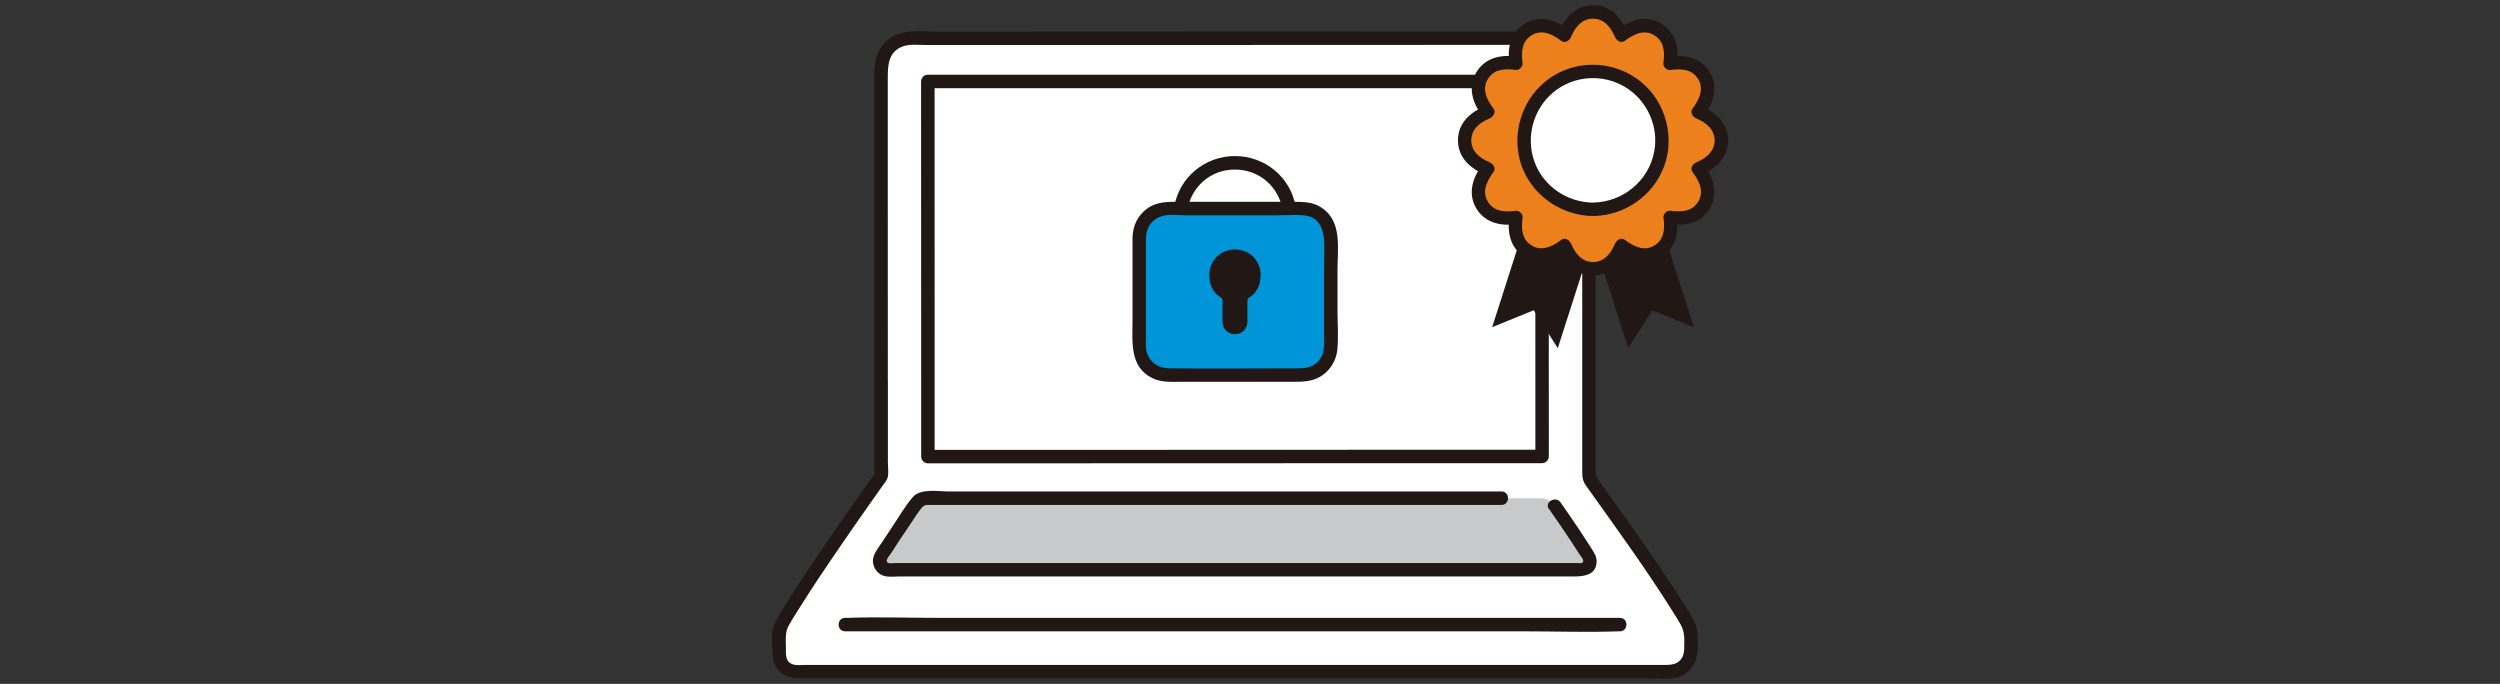 <?xml version="1.0" encoding="UTF-8"?><svg id="_レイヤー_1" xmlns="http://www.w3.org/2000/svg" width="446" height="122" viewBox="0 0 446 122"><rect x="0" y="0" width="446" height="122" fill="#333333" stroke="none"/><defs><style>.cls-1{fill:#0094d8;}.cls-2{fill:#ec801c;}.cls-3{fill:#c8c9ca;}.cls-4{fill:#fff;}.cls-5{fill:#211715;}</style></defs><g id="pc"><path class="cls-4" d="M157.19,68.03c0-17.63-.02-41-.02-55.92,0-2.92,2.36-5.28,5.28-5.28,22.77,0,88.73-.03,115.72-.04,2.92,0,5.29,2.36,5.29,5.29,0,20.01,0,52.52.02,73.22,4.18,5.87,13.15,18.24,17.53,25.73.44.75.66,1.59.66,2.45,0,.76-.02,1.69-.02,2.64,0,2.02-1.65,3.66-3.67,3.66-21.95,0-135.77,0-155.94,0-1.69,0-3.06-1.37-3.06-3.06,0-4.72-.02,1.39-.02-3.24,0-.87.23-1.72.66-2.46,4.43-7.57,13.44-20.32,17.56-26.11,0-4.27,0-10.16,0-16.88Z"/><path class="cls-3" d="M274.8,88.88c1.05,0,2.02.51,2.62,1.37,1.99,2.84,4.13,5.98,6.03,9.04.64,1.03-.09,2.36-1.3,2.36h-120.61s-3.04,0-3.04,0c-1.2,0-1.95-1.32-1.31-2.34,1.91-3.07,4.05-6.22,6.04-9.06.6-.85,1.57-1.36,2.62-1.36,22.82,0,86.15,0,108.96,0"/><path class="cls-4" d="M165.52,14.55c0,18.2.03,66.91.03,66.91,18.51,0,91.61-.03,109.57-.04,0-19.68-.02-50.37-.03-66.9,0,0-93.41.03-109.57.03Z"/><path class="cls-1" d="M203.24,42.32c0,6.18,0,13.25,0,19.46,0,2.83,2.29,5.12,5.12,5.12,6.97,0,16.71,0,23.92.01,2.83,0,5.12-2.29,5.12-5.12,0-6.21,0-13.28,0-19.46,0-2.83-2.29-5.12-5.12-5.13-6.48,0-16.97,0-23.93-.01-2.83,0-5.12,2.29-5.13,5.12Z"/><path class="cls-5" d="M158.39,68.03c0-10.71,0-21.42-.01-32.13,0-5.17,0-10.34,0-15.51,0-2.22,0-4.44,0-6.66s.18-4.46,2.57-5.41c1.29-.51,2.92-.29,4.28-.29s2.74,0,4.11,0c3.2,0,6.4,0,9.6,0,7.95,0,15.9,0,23.85,0,17.3,0,34.61-.01,51.91-.02,6.97,0,13.95,0,20.92,0,1.6,0,3.41-.26,4.81.67,2.09,1.39,1.84,3.73,1.84,5.93,0,4.51,0,9.01,0,13.52,0,10.27,0,20.54,0,30.8,0,5.02,0,10.03,0,15.05,0,2.25,0,4.49,0,6.74,0,1.11,0,2.22,0,3.33s.07,1.76.74,2.69c5.21,7.31,10.52,14.58,15.3,22.19.52.82,1.04,1.65,1.52,2.49.77,1.36.65,2.75.63,4.26-.03,1.99-1.14,2.94-3.07,2.94-1.63,0-3.26,0-4.88,0-10.93,0-21.85,0-32.78,0-14.89,0-29.78,0-44.67,0s-28.61,0-42.92,0c-9.47,0-18.94,0-28.41,0-.72,0-1.65.14-2.33-.11-1.61-.59-1.08-2.34-1.22-3.66-.15-1.52-2.31-1.57-2.4,0-.01.17,0,.35,0,.52l2.36-.32c.11.61.04-.15.04-.38,0-1.07-.03-2.04.5-3.01.71-1.31,1.55-2.57,2.34-3.83,1.91-3.03,3.9-6,5.92-8.96s4.04-5.88,6.1-8.8c.81-1.15,1.62-2.29,2.43-3.44.34-.48.79-.95.91-1.53.17-.82.02-1.82.02-2.66,0-4.79,0-9.59,0-14.38,0-1.54-2.4-1.55-2.4,0,0,4.37,0,8.74,0,13.11,0,.88,0,1.76,0,2.64,0,.15-.05.91.03.71-.12.3-.46.64-.64.9-.84,1.19-1.69,2.38-2.52,3.57-4.18,5.94-8.32,11.9-12.19,18.05-.92,1.47-2.1,3.01-2.63,4.68-.37,1.16-.45,2.74-.23,3.97.25,1.39,2.29.97,2.36-.32,0-.17,0-.35,0-.52h-2.4c.15,1.54-.18,2.95.76,4.32s2.51,1.85,4.15,1.85,3.19,0,4.78,0c4.78,0,9.56,0,14.34,0,13.88,0,27.76,0,41.64,0,15.55,0,31.1,0,46.66,0,12.52,0,25.04,0,37.56,0,2.08,0,4.16,0,6.24,0,1.77,0,3.99.31,5.67-.27,2.24-.78,3.24-2.83,3.27-5.07.02-1.24.13-2.55-.19-3.76s-1.06-2.23-1.69-3.26c-2.52-4.09-5.24-8.05-7.98-11.99-2.55-3.67-5.16-7.3-7.75-10.93-.62-.87-.56-.88-.56-2.02,0-1.23,0-2.46,0-3.69,0-2.39,0-4.77,0-7.16,0-10.56,0-21.12,0-31.67,0-5.16,0-10.33,0-15.49,0-4.53.13-9.08,0-13.61-.06-2.23-1.13-4.27-3.03-5.49-1.65-1.06-3.49-1-5.36-1-3.25,0-6.5,0-9.75,0-17.19,0-34.38.01-51.57.02-15.75,0-31.51.01-47.26.02-3.01,0-6.68-.59-9.2,1.37-1.84,1.43-2.51,3.49-2.51,5.75s0,4.6,0,6.91c0,10.91,0,21.82.01,32.73,0,5.22,0,10.43,0,15.65,0,1.54,2.4,1.55,2.4,0Z"/><path class="cls-5" d="M164.32,14.55c0,10.2,0,20.39.01,30.59s0,20.06.01,30.08c0,2.08,0,4.16,0,6.24,0,.65.55,1.2,1.2,1.2,13.38,0,26.76,0,40.14-.01,16.96,0,33.92-.01,50.88-.02,6.18,0,12.36,0,18.55,0,.65,0,1.2-.55,1.2-1.2,0-18.03-.02-36.07-.02-54.1,0-4.27,0-8.53,0-12.8,0-.65-.55-1.2-1.2-1.2-3.14,0-6.27,0-9.41,0-7.71,0-15.43,0-23.14,0-9.76,0-19.51,0-29.27,0s-18.52,0-27.78,0c-6.22,0-12.45,0-18.67,0-.43,0-.87,0-1.3,0-1.54,0-1.55,2.4,0,2.4,5.67,0,11.35,0,17.02,0,9.02,0,18.04,0,27.07,0,9.83,0,19.66,0,29.5,0,8.1,0,16.21,0,24.31,0,2.6,0,5.2,0,7.8,0,1.16,0,2.56.22,3.71,0,.05,0,.11,0,.16,0l-1.2-1.2c0,17.49.01,34.98.02,52.47,0,4.81,0,9.62,0,14.43l1.2-1.2c-13.25,0-26.5,0-39.75.01-17,0-33.99.01-50.99.02-6.28,0-12.55,0-18.83,0l1.2,1.2c0-5.86,0-11.72,0-17.59,0-11.24,0-22.47-.01-33.71,0-5.2,0-10.41,0-15.61,0-1.54-2.4-1.55-2.4,0Z"/><path class="cls-5" d="M211.81,37.52c.72-4.24,4.17-7.28,8.51-7.27s7.8,3.03,8.52,7.28c.25,1.52,2.57.88,2.31-.64-.89-5.28-5.5-9.05-10.83-9.05s-9.93,3.76-10.83,9.03c-.26,1.51,2.06,2.16,2.31.64h0Z"/><path class="cls-5" d="M202.04,42.32c0,4.93,0,9.86,0,14.78,0,3.82-.57,8.33,3.5,10.34,1.7.84,3.57.67,5.41.67,2.17,0,4.34,0,6.51,0,4.5,0,9.01,0,13.51,0,1.91,0,3.62-.12,5.19-1.34,1.35-1.05,2.22-2.61,2.41-4.32.24-2.27.04-4.66.04-6.95,0-2.46,0-4.92,0-7.38,0-3.82.87-8.6-2.82-11.06-1.58-1.06-3.29-1.06-5.12-1.06-1.97,0-3.95,0-5.92,0-4.77,0-9.54,0-14.31,0-2.09,0-4.07-.06-5.83,1.24-1.64,1.21-2.51,3.06-2.57,5.08-.05,1.54,2.35,1.54,2.4,0s.89-2.95,2.32-3.58,3.27-.34,4.78-.33c3.67,0,7.34,0,11.01,0,1.76,0,3.52,0,5.29,0,1.58,0,3.22-.14,4.79.01,4.3.41,3.58,5.28,3.58,8.35,0,4.2,0,8.4,0,12.6,0,1.72.26,3.56-.93,4.97-1.09,1.29-2.53,1.38-4.11,1.38-7.54,0-15.09.07-22.63-.01-1.73-.02-3.29-.94-3.88-2.62-.34-.96-.22-2.05-.22-3.06,0-1.13,0-2.25,0-3.38,0-4.78,0-9.55,0-14.33,0-1.54-2.4-1.55-2.4,0Z"/><path class="cls-5" d="M224.9,49.06c0-2.47-1.88-4.55-4.58-4.55s-4.58,2.1-4.58,4.55c0,1.84.75,3.24,2.04,4,.2.12.32.34.32.57,0,.86,0,1.35,0,3.79,0,1.21.98,2.19,2.18,2.19h.07c1.21,0,2.19-.98,2.19-2.19,0-2.43,0-2.93,0-3.78,0-.23.12-.45.32-.57,1.3-.75,2.03-2.16,2.03-4.01Z"/><path class="cls-5" d="M276.39,90.86c1.26,1.8,2.5,3.6,3.71,5.43.57.86,1.14,1.73,1.69,2.61.29.45,1.1,1.24.36,1.55-.14.06-.43,0-.58,0h-4.01c-5.68,0-11.36,0-17.04,0h-24.79c-9.17,0-18.35,0-27.52,0h-24.84c-5.71,0-11.42,0-17.13,0h-4.08c-.21,0-.41,0-.62,0-.63,0-1.26,0-1.89,0-.31,0-.81.1-1.11,0-.86-.3.1-1.24.42-1.74,1.15-1.81,2.35-3.6,3.56-5.37.6-.88,1.17-1.84,1.84-2.66.53-.65.84-.6,1.6-.6,1.96,0,3.92,0,5.88,0,5.08,0,10.15,0,15.23,0,12.56,0,25.12,0,37.69,0,12.05,0,24.1,0,36.15,0,2.32,0,4.64,0,6.96,0,1.54,0,1.55-2.4,0-2.4-11.61,0-23.23,0-34.84,0-13.26,0-26.53,0-39.79,0-5.68,0-11.35,0-17.03,0-2.29,0-4.58,0-6.87,0-1.92,0-5.1-.6-6.48.99s-2.46,3.5-3.62,5.22c-.62.93-1.24,1.86-1.85,2.8-.54.83-1.31,1.75-1.57,2.72-.39,1.46.55,3.01,2.01,3.36.86.21,1.87.07,2.74.07s1.74,0,2.61,0h14.26c8.04,0,16.07,0,24.11,0,9.41,0,18.82,0,28.23,0h26.74c6.42,0,12.84,0,19.26,0h5.07c1.8,0,3.95-.29,3.99-2.68.02-.88-.45-1.56-.9-2.28-.59-.94-1.2-1.88-1.82-2.81-1.21-1.83-2.45-3.64-3.71-5.43-.88-1.26-2.96-.06-2.07,1.21h0Z"/><path class="cls-5" d="M288.99,110.23h-121.19c-5.58,0-11.21-.2-16.79,0-.08,0-.16,0-.24,0-1.54,0-1.55,2.4,0,2.4h121.19c5.58,0,11.21.2,16.79,0,.08,0,.16,0,.24,0,1.54,0,1.55-2.4,0-2.4h0Z"/></g><polygon class="cls-5" points="277.91 62.12 273.63 55.34 266.2 58.37 273.11 36.8 284.82 40.55 277.91 62.12"/><polygon class="cls-5" points="290.48 62.12 294.76 55.34 302.19 58.37 295.28 36.8 283.57 40.55 290.48 62.12"/><circle class="cls-4" cx="284.19" cy="25.04" r="15.77"/><path class="cls-2" d="M307.11,25.04c0-2.84-2.06-4.21-4.12-5.05,1.36-1.74,2.47-3.96,1.05-6.41-1.41-2.45-3.89-2.6-6.08-2.3.3-2.2.15-4.67-2.29-6.08-2.46-1.42-4.66-.31-6.41,1.05-.84-2.06-2.22-4.12-5.05-4.12s-4.21,2.06-5.05,4.12c-1.74-1.36-3.95-2.46-6.41-1.05-2.45,1.42-2.6,3.89-2.29,6.08-2.2-.31-4.67-.15-6.08,2.29-1.42,2.45-.31,4.67,1.05,6.41-2.06.84-4.12,2.22-4.12,5.06s2.06,4.21,4.12,5.05c-1.36,1.74-2.46,3.96-1.05,6.41,1.42,2.44,3.88,2.59,6.08,2.29-.31,2.19-.15,4.66,2.3,6.08,2.45,1.42,4.66.3,6.41-1.05.84,2.06,2.22,4.12,5.06,4.12s4.21-2.06,5.05-4.12c1.74,1.36,3.96,2.46,6.41,1.05,2.44-1.42,2.6-3.89,2.29-6.08,2.2.31,4.67.15,6.08-2.29,1.42-2.45.31-4.67-1.05-6.41,2.06-.84,4.12-2.22,4.12-5.06ZM284.19,37.35c-6.8,0-12.31-5.51-12.31-12.31s5.51-12.31,12.31-12.31,12.31,5.51,12.31,12.31-5.51,12.31-12.31,12.31Z"/><path class="cls-5" d="M308.31,25.04c-.11-3.2-2.22-5.04-5-6.21l.72,1.76c1.89-2.5,2.62-5.57.62-8.26-1.6-2.13-4.18-2.57-6.68-2.25l1.2,1.2c.33-2.58-.16-5.2-2.4-6.8-2.67-1.9-5.68-1.11-8.11.73l1.76.72c-1.13-2.7-3.04-5.01-6.21-5s-5.07,2.29-6.21,5l1.76-.72c-2.42-1.84-5.45-2.63-8.11-.73-2.24,1.6-2.73,4.21-2.4,6.8l1.2-1.2c-2.59-.34-5.2.16-6.8,2.4-1.89,2.66-1.11,5.68.73,8.11l.72-1.76c-2.7,1.14-5.01,3.04-5,6.21s2.29,5.07,5,6.21l-.72-1.76c-1.83,2.42-2.63,5.46-.73,8.11,1.6,2.24,4.21,2.73,6.79,2.4l-1.2-1.2c-.32,2.51.12,5.09,2.25,6.68,2.68,2.01,5.76,1.27,8.26-.62l-1.76-.72c1.14,2.7,3.04,5.01,6.21,5s5.07-2.29,6.21-5l-1.76.72c2.49,1.89,5.58,2.62,8.26.62,2.13-1.6,2.57-4.18,2.25-6.68l-1.2,1.2c2.59.33,5.2-.16,6.8-2.4,1.89-2.66,1.11-5.68-.73-8.11l-.72,1.76c2.78-1.17,4.9-3.01,5-6.21.05-1.54-2.35-1.54-2.4,0-.07,2.01-1.5,3.16-3.24,3.9-.62.26-1.24,1.07-.72,1.76,1.31,1.72,2.25,3.77.71,5.7-1.16,1.44-3.03,1.41-4.7,1.2-.59-.08-1.27.61-1.2,1.2.2,1.59.26,3.39-1.03,4.56-1.9,1.73-4.1.77-5.87-.57-.69-.52-1.5.09-1.76.72-.72,1.7-1.89,3.24-3.9,3.24s-3.18-1.54-3.9-3.24c-.26-.63-1.07-1.24-1.76-.72-1.77,1.34-3.96,2.3-5.87.57-1.29-1.17-1.24-2.97-1.03-4.56.08-.59-.61-1.27-1.2-1.2-1.67.21-3.54.25-4.7-1.19-1.55-1.92-.6-3.98.7-5.71.52-.69-.09-1.5-.72-1.76-1.7-.72-3.24-1.89-3.24-3.9s1.54-3.18,3.24-3.9c.62-.26,1.24-1.07.72-1.76-1.31-1.72-2.25-3.77-.71-5.7,1.16-1.44,3.03-1.42,4.7-1.2.59.08,1.27-.61,1.2-1.2-.21-1.67-.24-3.54,1.2-4.7,1.92-1.54,3.98-.6,5.7.71.69.52,1.5-.09,1.76-.72.72-1.7,1.89-3.24,3.9-3.24s3.18,1.54,3.9,3.24c.26.63,1.07,1.24,1.76.72,1.73-1.31,3.77-2.25,5.7-.7,1.44,1.15,1.41,3.03,1.2,4.7-.08.59.61,1.27,1.2,1.2,1.59-.2,3.39-.26,4.56,1.03,1.73,1.9.77,4.09-.57,5.87-.52.69.09,1.5.72,1.76,1.75.74,3.17,1.88,3.24,3.9.05,1.54,2.45,1.55,2.4,0Z"/><path class="cls-5" d="M284.19,36.15c-4.62-.06-8.87-2.92-10.45-7.32s-.2-9.42,3.42-12.4,8.76-3.29,12.72-.93,6.09,7.06,5.23,11.57c-1.01,5.25-5.61,8.99-10.92,9.07-1.54.02-1.55,2.42,0,2.4,5.61-.08,10.64-3.51,12.65-8.77s.34-11.55-4.05-15.14-10.65-4.11-15.51-1.2-7.35,8.58-6.36,14.12c1.14,6.36,6.89,10.91,13.27,10.99,1.54.02,1.55-2.38,0-2.4Z"/></svg>